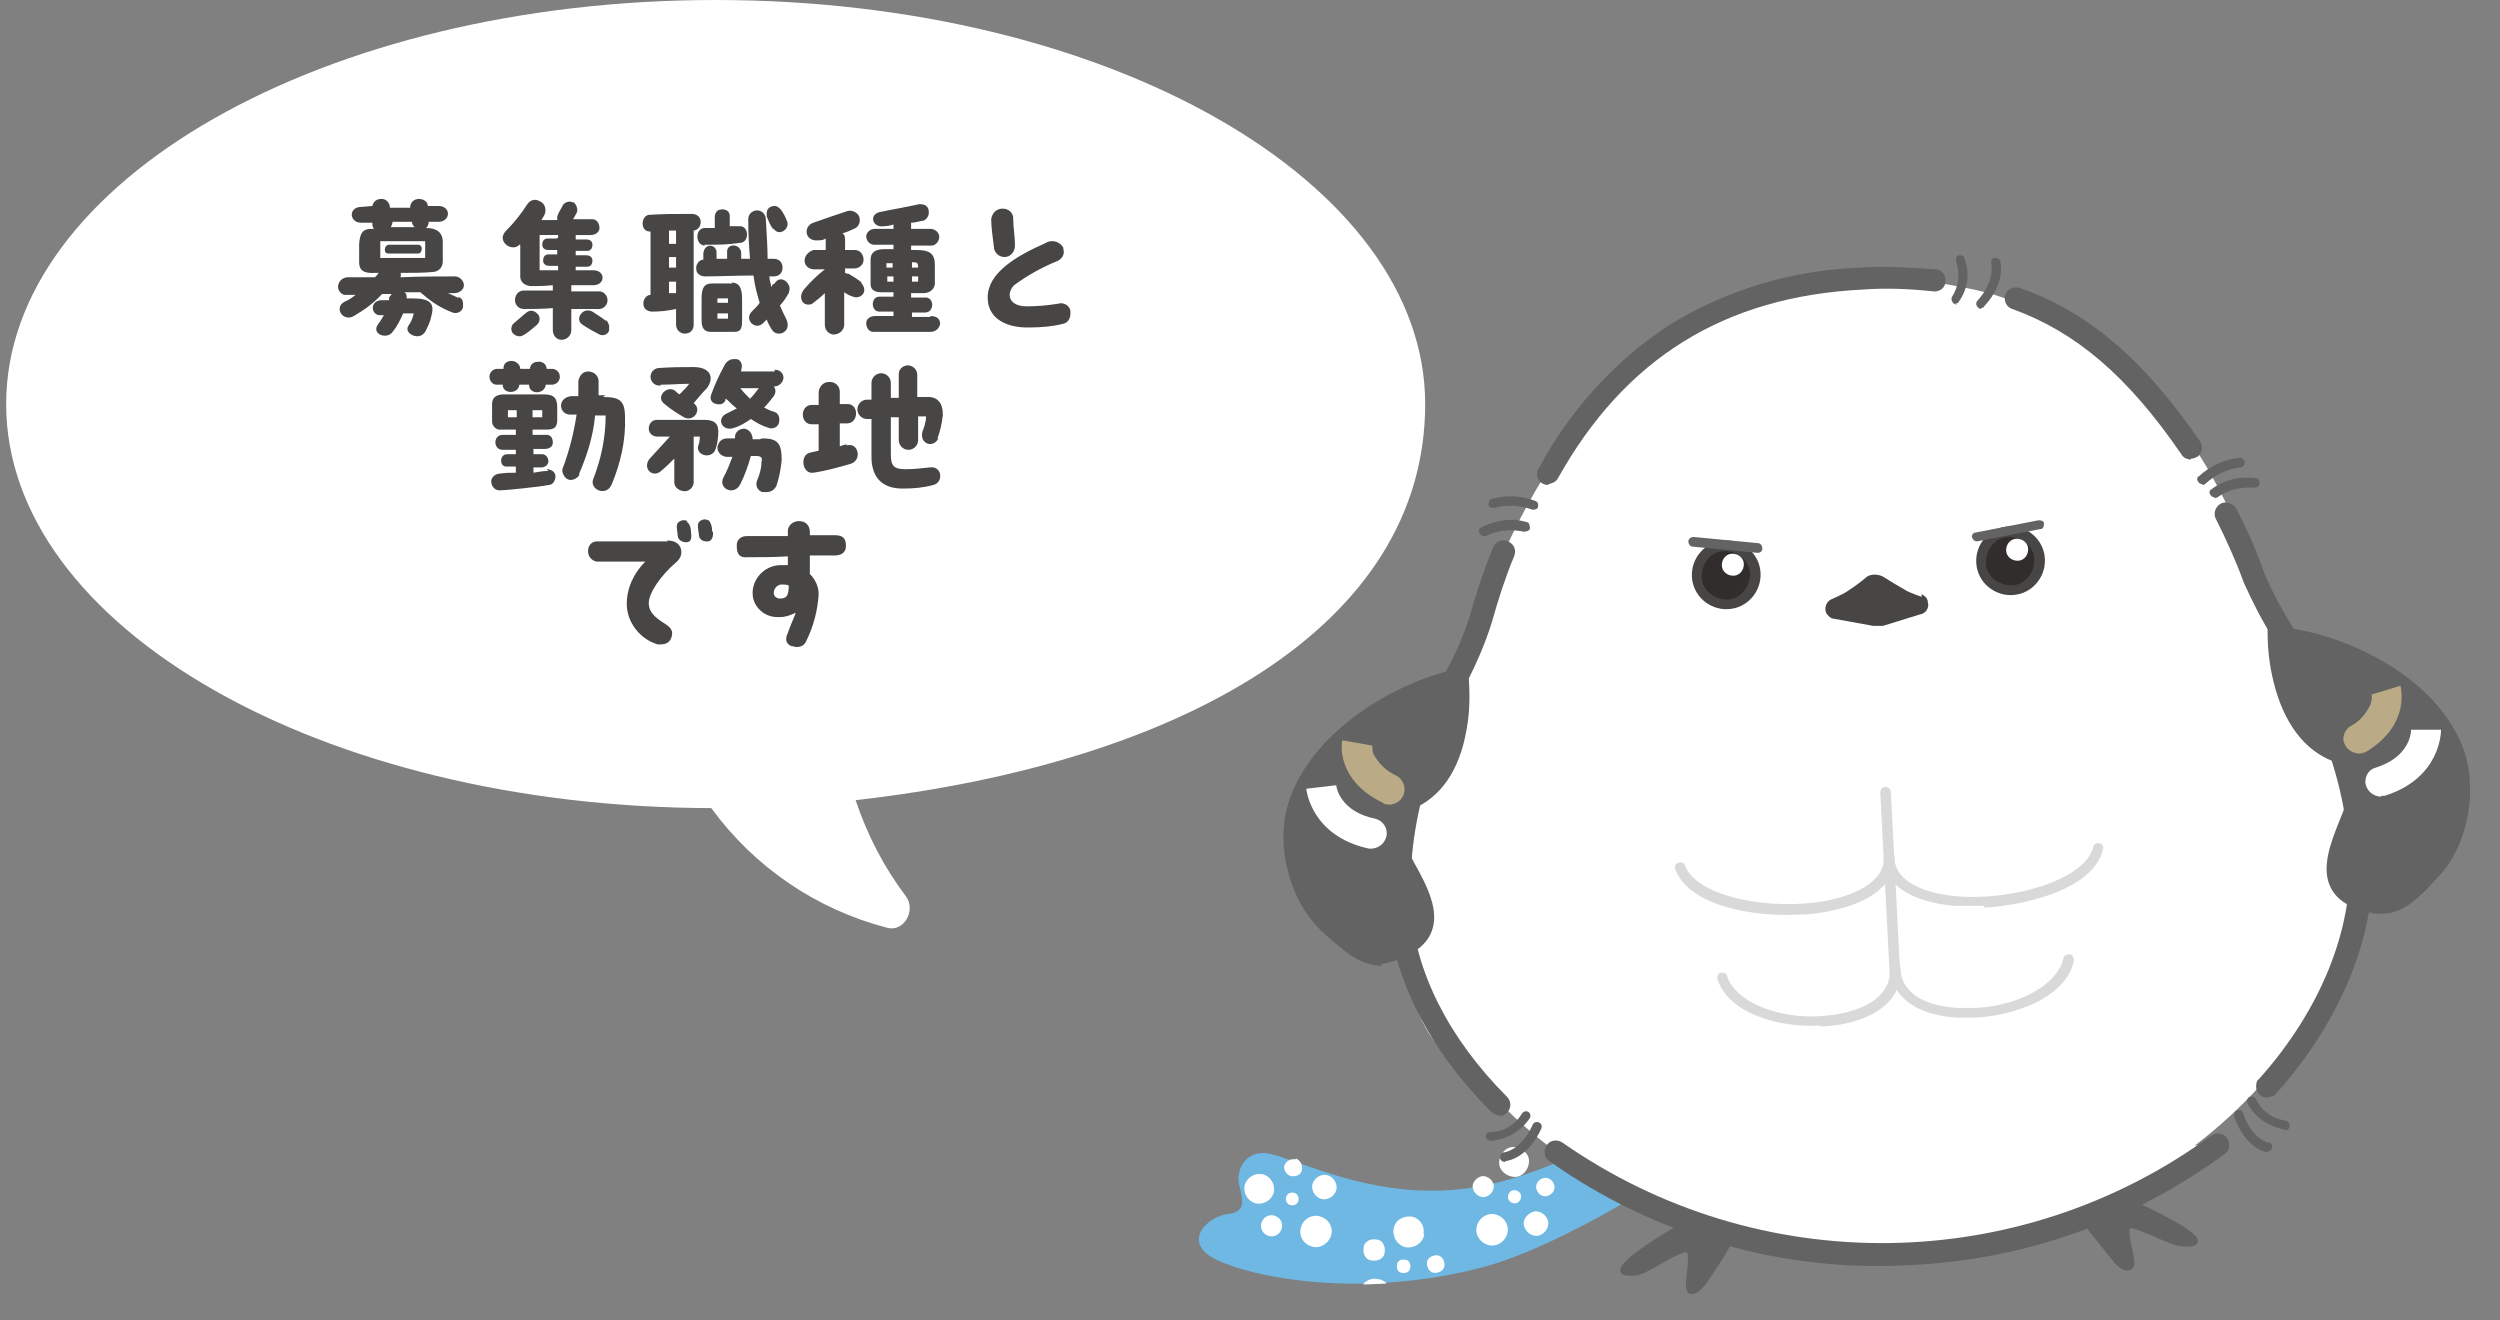 <?xml version="1.0" encoding="UTF-8"?>
<svg id="_レイヤー_1" data-name="レイヤー_1" xmlns="http://www.w3.org/2000/svg" width="284" height="150" xmlns:xlink="http://www.w3.org/1999/xlink" version="1.1" viewBox="0 0 284 150">
  <rect x="0" y="0" width="284" height="150" fill="#808080" stroke="none"/>
  <!-- Generator: Adobe Illustrator 29.0.1, SVG Export Plug-In . SVG Version: 2.1.0 Build 192)  -->
  <defs>
    <style>
      .st0 {
        fill: none;
      }

      .st1 {
        fill: #bbaa86;
      }

      .st2 {
        fill: #302d2c;
      }

      .st3 {
        fill: #dad9d9;
      }

      .st4 {
        fill: #636363;
      }

      .st5 {
        clip-path: url(#clippath-1);
      }

      .st6 {
        clip-path: url(#clippath-2);
      }

      .st7 {
        fill: #fff;
      }

      .st8 {
        fill: #6eb8e3;
      }

      .st9 {
        fill: #474645;
      }

      .st10 {
        clip-path: url(#clippath);
      }
    </style>
    <clipPath id="clippath">
      <rect class="st0" x="133.4" y="29.8" width="147" height="116.4" transform="translate(-4.3 10.9) rotate(-3)"/>
    </clipPath>
    <clipPath id="clippath-1">
      <path class="st0" d="M164.6,135.3c-9.2.6-16.6-3.2-20.2-4.1-2.9-.7-4.1,1.9-3.6,3.6.3,1.4.9,3-1.3,3.2-2.4.3-5.6,3.4-.9,5.4,5.9,2.5,18.2,3.9,30.4.5,8.8-2.5,22.7-11.2,22.5-12.3l-7.8-3.1s-9.1,6.1-19,6.7h0Z"/>
    </clipPath>
    <clipPath id="clippath-2">
      <rect class="st0" x="133.4" y="29.8" width="147" height="116.4" transform="translate(-4.3 10.9) rotate(-3)"/>
    </clipPath>
  </defs>
  <g id="_グループ_13183" data-name="グループ_13183">
    <g id="_グループ_13180" data-name="グループ_13180">
      <path id="_パス_16166" data-name="パス_16166" class="st7" d="M.7,45.9C.7,20.6,36.8,0,81.3,0s80.6,20.6,80.6,45.9-27.8,40.8-64.7,45c1.3,3.9,3.2,7.6,5.7,10.9,1.2,1.6-.2,4.1-2.1,3.6-8.1-2.1-15.1-6.9-20-13.6C36.5,91.7.7,71.2.7,45.9"/>
      <path id="_パス_16190" data-name="パス_16190" class="st9" d="M52.2,33.9c-.4-.2-.9-.4-1.3-.6.2,0,.4,0,.7,0,.6,0,1.1-.4,1.1-.9,0,0,0,0,0,0,0-.5-.5-1-1-1,0,0,0,0,0,0-1.9,0-4,0-6.2.1,0-.2.1-.3,0-.5,1.3,0,2.7,0,3.6-.1.7,0,1.2-.5,1.2-1.2,0,0,0,0,0,0,0-.9,0-1.6,0-2.2,0-1.1-.7-1.6-1.9-1.6.2-.2.3-.4.3-.7.6,0,1,0,1.1,0,1.4,0,1.5-1.8,0-1.8-.4,0-.8,0-1.2,0,0-.5-.5-.8-1-.8-.5,0-.9.3-1,.8,0,0,0,.1,0,.2h-2.3c0-.5-.4-1-.9-1,0,0,0,0-.1,0-.5,0-.9.3-1,.8,0,0,0,0,0,0h0c0,0-1.2.1-1.2.1-1.6,0-1.4,1.8-.1,1.8.1,0,.6,0,1.3,0h0c0,.3,0,.5.2.7h-.3c-1.1,0-1.3.6-1.4,1.7,0,.6,0,1.2,0,2.1,0,.9.5,1.3,1.9,1.2,0,0,.2,0,.3,0-.1.2-.2.3-.4.5h-3.1c-.6,0-1.1.5-1.1,1.1,0,0,0,0,0,0,0,.5.5,1,1,.9,0,0,0,0,.1,0,.3,0,.6,0,.9,0-.4.3-.8.6-1.3.8-1.2.7-.1,2.3,1.1,1.6,1.2-.7,2.3-1.5,3.2-2.5.4,0,.7,0,1.1,0-.1.1-.2.3-.3.4,0,.1,0,.2,0,.3-.2,0-.5,0-.8,0-1.5,0-1.3,1.9,0,1.7h.2c-.2.4-.4.7-.7,1.1-.7,1.1,1.1,1.7,1.7.8.5-.6.9-1.4,1.2-2.1.3,0,.7,0,1.2,0-.1.5-.3,1-.6,1.4-.4.6.3,1.2,1,1.2.4,0,.7-.2.9-.5.3-.6.6-1.2.7-1.8.4-1.4-.1-2-2.1-2h-.7c0-.3,0-.6-.3-.7.6,0,1.2,0,1.9,0,0,0,.1.2.2.2,1,.9,2.1,1.6,3.4,2.1.5.2,1.1-.1,1.2-.6,0-.1,0-.2,0-.4,0-.4-.2-.7-.6-.8ZM44.6,25.2h2.2c0,.2.1.4.3.6-.8,0-1.7,0-2.7,0,.1-.2.2-.4.2-.7ZM43.1,27.4h5.2c0,0,0,1.9,0,1.9h-5.1c0,.1,0-1.9,0-1.9ZM47.5,27.8c-.9,0-2.7,0-3.3,0-.6,0-.7,1.1,0,1,.7,0,2.6,0,3.3,0,.5,0,.6-1,0-1ZM67.8,35.1c.6.1,1.1-.3,1.2-.8.1-.6-.3-1.1-.8-1.2,0,0-.1,0-.2,0-.9,0-2,0-3.1,0v-.7c.9,0,1.8,0,2.5,0,1.4,0,1.4-1.7,0-1.7h-2c0,0,0-.4,0-.4h1.3c.4,0,.6-.3.6-.7s-.3-.6-.7-.6c-.3,0-.7,0-1.2,0v-.5h1.3c.4,0,.6-.3.6-.7s-.3-.6-.7-.6c-.3,0-.7,0-1.2,0,0-.2,0-.3,0-.5h1.7c.5,0,1-.3,1-.8,0-.5-.3-1-.8-1-.1,0-.2,0-.3,0h-1.9c0,0,.4-.7.4-.7.2-.4,0-.9-.3-1.2-.2,0-.3-.1-.5-.1-.3,0-.7.2-.8.5-.2.4-.5.8-.6,1.2,0,.1,0,.3,0,.4-.6,0-1.3,0-1.8,0,.1-.2.2-.3.3-.5.3-.5.2-1.3-.4-1.6-.2-.1-.4-.2-.6-.2-.4,0-.7.2-.9.5-.7,1.1-1.5,2.1-2.4,3-.2.2-.4.5-.4.8,0,.6.6,1.1,1.2,1.1.3,0,.5-.1.7-.3h.1c0,1.2,0,2.3,0,3.6,0,.4.2.7.5.9.2.1.5.2.7.2.7,0,1.5,0,2.5-.1v.6c-1.2,0-2.4,0-3.3,0-.6,0-1,.5-1,1.1,0,.5.4,1,1,1,1,0,2.1,0,3.3-.1,0,1,0,2,0,2.5,0,.6.4,1.1,1,1.1,0,0,0,0,0,0,.6,0,1.1-.5,1.1-1.1,0,0,0,0,0,0,0-.5,0-1.4,0-2.4h3ZM63.2,27.1c-.4,0-.8,0-1,0-.4,0-.6.3-.6.7,0,.4.3.6.7.6.1,0,.5,0,1,0v.5c-.4,0-.8,0-1,0-.4,0-.6.3-.6.7,0,.4.3.6.7.6.1,0,.5,0,1,0v.5c-.7,0-1.5,0-2.1,0,0-1.4,0-2.6,0-4h2.1s0,.2,0,.3ZM68.9,36.5c-.5-.4-1-.7-1.6-1.1-1.1-.6-2.1.9-1.1,1.5.6.4,1.3.8,1.9,1.1.4.2,1,0,1.1-.5,0-.1,0-.2,0-.4,0-.3-.2-.6-.4-.8ZM59.8,35.5c-.5.4-.9.8-1.4,1.2-.4.3-.4.9-.1,1.2.3.3.8.4,1.1.2.6-.3,1.1-.8,1.6-1.2.4-.4.4-1,0-1.3-.4-.4-.9-.4-1.3,0h0ZM87.9,26c.6.9,1.9,0,1.5-.9-.2-.5-.4-.9-.7-1.3-.2-.2-.4-.4-.7-.4-.5,0-.9.3-.9.8,0,.1,0,.2,0,.4.2.5.4,1,.7,1.4h0ZM80,27.8c1.7,0,2.6,0,4-.2,1.2,0,1.1-2,0-1.9-.4,0-.7,0-1.1,0,0-.4,0-.8,0-1.2,0-.5-.5-.8-1-.7-.4,0-.7.4-.7.8,0,.4,0,.8,0,1.3h-1.2c-1.1.1-1,2,.1,2ZM87.8,32.3l-.2.3c0-.4-.2-.7-.2-1.2h.5c.6,0,1-.4,1-1s-.4-1-1-1h0c-.2,0-.4,0-.7,0,0-1.2-.1-2.7-.2-4.5,0-.5-.4-1-1-1-.5,0-1,.4-1,1,0,0,0,0,0,0,0,1.8.1,3.2.2,4.5-.3,0-.7,0-1,0,0-.2,0-.5,0-.7-.1-1-1.5-1.1-1.6-.2,0,.2,0,.6,0,.9-.4,0-.8,0-1.2,0,0-.3,0-.6,0-.8-.1-.9-1.4-1-1.5.2,0,.2,0,.5,0,.7-.5,0-.9.6-.8,1.1,0,.5.5.8,1,.8,1.4,0,3.6-.1,5.5-.1.1,1,.4,2.1.7,3.1-.2.3-.5.6-.9,1-.9.9.4,2.2,1.3,1.3l.4-.4c.1.3.3.7.5,1,.2.4.5.6.9.6.7,0,1.3-.7.8-1.7-.3-.6-.5-1-.7-1.5.4-.4.7-.9,1-1.4,0-.1.1-.3.1-.5,0-.8-1.1-1.6-1.7-.6ZM78.7,26.2c.5,0,.9-.4.9-1,0-.5-.4-.9-1-.9h0c-1.9,0-3.2,0-4.8.1-.5,0-.8.5-.8,1,0,.5.3.9.8.9,0,0,0,0,.1,0h0c0,2.6,0,5.4,0,7.2h0c0,0,0,0,0,0-.5,0-.9.6-.8,1.1,0,.5.5.8,1,.8.9,0,1.8-.1,2.7-.3v1.8c0,.5.4,1,1,1s1-.4,1-1c0-2.4,0-8.1,0-10.8ZM76.8,27.7h-.8v-1.3c0,0,0-.1,0-.2.3,0,.6,0,.8,0v1.5ZM76.8,30.4h-.8v-1.2h.8v1.2ZM76,33.4c0-.4,0-.9,0-1.4h.8v1.3c-.3,0-.6,0-.8,0ZM83.2,32.2c-.4,0-1.6,0-2.3,0-.9,0-1.2.5-1.2,1.7s0,1.5,0,2.5c0,1.1.5,1.3,1.1,1.3s1.9,0,2.6,0c.6,0,.9-.2.9-1.2,0-1.1,0-1.4,0-2.5s-.2-1.9-1.2-1.9ZM82.7,33.8v.6h-1.2s0-.5,0-.5h1.2ZM81.5,36.2v-.6c.3,0,.7,0,1.2,0v.6h-1.2ZM105.7,36c-.7,0-1.4,0-2.1,0v-.5c.4,0,.9,0,1.5,0,.5,0,.8-.4.8-.9,0-.4-.3-.8-.7-.8-.6,0-1.2,0-1.7,0,0-.2,0-.3,0-.5h1.4c.7,0,1.2-.4,1.3-1,0-.8,0-1.5,0-2.2,0-1.3-.6-1.7-2.1-1.7s-.4,0-.6,0v-.5h2.3c.5,0,.9-.5.9-1,0-.5-.5-.9-1-.9,0,0,0,0,0,0-.7,0-1.4,0-2.2,0v-.3c0-.2,0-.3,0-.4.4,0,.7-.1,1.2-.2.5,0,.9-.6.8-1.1,0-.5-.4-.8-.9-.8,0,0-.2,0-.2,0-1.8.4-2.6.5-4.5.9-1.2.3-.8,1.8.5,1.6.4,0,.8-.1,1.1-.2v.5c-.7,0-1.4,0-2.1,0-.5,0-.9.3-1,.8,0,.5.3.9.8,1,0,0,.1,0,.2,0,.7,0,1.4,0,2.1,0v.5c-.4,0-.7,0-1,0-1.1,0-1.6.4-1.6,1.2,0,.9,0,1.9,0,2.8,0,.7.6.9,1.2.9s.9,0,1.4,0v.5c-.5,0-1.1,0-1.6,0-1,0-1,1.7,0,1.7h1.6c0,0,0,.5,0,.5-.7,0-1.4,0-2.1,0-.5,0-1,.3-1,.8,0,.5.3,1,.8,1,0,0,0,0,.1,0h0c2.5,0,4.1,0,6.4,0,.6,0,1-.4,1.1-.9,0,0,0,0,0,0,0-.5-.3-.9-1.1-.9ZM97.9,32.1c-.5-.4-1-.7-1.5-1-.1,0-.2,0-.4-.1v-.5c.3,0,.6,0,1,0,.6,0,1.1-.4,1.1-1,0-.6-.4-1.1-1-1.1,0,0,0,0,0,0-.4,0-.8,0-1.1,0v-1.1c0-.3,0-.6-.3-.8.4-.1.9-.3,1.3-.5.6-.2.8-.9.6-1.4s-.9-.8-1.4-.6c-1.2.4-2.1.7-3.8,1.3-1.2.4-1,2.2.6,2,.2,0,.5,0,.8-.2,0,0,0,0,0,.1,0,.4,0,.8,0,1.2h-1.4c-.6.2-1,.7-1,1.2,0,.6.5,1,1.1,1,0,0,0,0,.1,0,.4,0,.8,0,1.1,0h0c-.9.7-1.6,1.4-2.3,2.2-.2.2-.4.6-.4.9,0,.5.3.9.8.9.2,0,.4,0,.6-.2.4-.3.9-.7,1.3-1.1,0,1.2,0,2.4,0,3.6,0,.6.4,1,.9,1.1,0,0,0,0,.1,0,.6,0,1.1-.4,1.2-1,0,0,0,0,0,0,0-1.2,0-2.5,0-3.8.3.2.6.4,1,.5.4.2,1,0,1.2-.4.2-.4,0-.9-.3-1.2ZM103.8,29.8c.3,0,.5,0,.5.6,0,0-.1,0-.2,0-.1,0-.3,0-.5,0,0-.2,0-.4,0-.6h.3ZM101.4,29.9v.5c-.2,0-.3,0-.5,0,0,0-.1,0-.2,0,0-.2,0-.3,0-.5h.7ZM103.6,32v-.6h.5c0,0,.1,0,.2,0,0,.2,0,.4,0,.6h-.7ZM100.8,32v-.6c.1,0,.2,0,.3,0h.4v.6c-.2,0-.4,0-.7,0h0ZM112.9,28c0,.7.6,1.2,1.2,1.2.7,0,1.2-.6,1.2-1.3,0,0,0,0,0-.1,0-.9-.2-2-.2-3,0-.6-.5-1.1-1.2-1.1,0,0,0,0,0,0-.7,0-1.2.5-1.3,1.2,0,0,0,0,0,0,0,.9.2,2.3.3,3.1ZM116.3,37.2h.6c1.3,0,2.6-.1,3.8-.4.6-.1.9-.6.9-1.2,0-.1,0-.2,0-.3-.1-.6-.8-1-1.4-.8,0,0,0,0,0,0-1.2.2-2.4.3-3.6.3-1.3,0-1.9-.6-1.9-1.3,0-.4.2-.8.5-1.1,1.5-1.1,3.1-2,4.8-2.7.6-.2,1-.8.8-1.4,0-.1,0-.2-.1-.3-.4-.6-1.3-.8-1.9-.4-3.4,1.5-6.6,3.4-6.6,6.2,0,2.2,1.8,3.3,4.2,3.4ZM62.7,41.9h-.6c0-.5-.5-.9-1-.8-.5,0-.8.3-.9.7,0,0,0,0,0,.1h-1.1c0-.5-.5-.9-1-.9,0,0,0,0,0,0-.5,0-.9.3-.9.8,0,0,0,0,0,.1h-.7c-.5,0-.9.4-.9.9,0,0,0,0,0,0,0,.5.4.9.8.9,0,0,0,0,0,0h.7c0,1.1,1.8,1.1,1.9,0,.4,0,.7,0,1.1,0h0c0,1.2,1.8,1.1,1.9,0h.7c.5,0,.9-.4.9-.9s-.4-.9-.9-.9ZM68.8,44.9h-.8c0-.5,0-1,0-1.6,0-.6-.5-1.1-1.2-1.1-.6,0-1,.5-1.1,1.1,0,.6,0,1.1,0,1.7h-.8c-1.7.2-1.4,2.2,0,2.1.2,0,.4,0,.6,0-.3,2-.8,4-1.5,5.9-.3.5,0,1.1.4,1.4.5.3,1.1,0,1.4-.4,0,0,0-.2,0-.2.9-2.1,1.6-4.3,1.8-6.6.4,0,.8,0,1.2,0,0,2.5-.5,4.9-1.4,7.2-.5,1.2,1.5,2.1,2.1.6,1-2.4,1.6-5,1.5-7.6,0-1.9-.6-2.3-2.5-2.3ZM62.3,53.5c-.6,0-1.1.1-1.7.2v-.6h.9c.4,0,.8-.3.8-.7,0-.4-.3-.8-.7-.8,0,0,0,0,0,0-.4,0-.7,0-1,0v-.6c.6,0,1.1,0,1.3,0,.4,0,.9-.2.9-.7s-.2-.9-.7-.9c0,0,0,0-.1,0-.5,0-1,0-1.5,0v-.6h1.5c.8,0,1.2-.1,1.3-.9,0-.6,0-1.2,0-1.6,0-1-.3-1.5-1.5-1.5s-3.4,0-4.5,0c-1.1,0-1.4.5-1.4,1.1s0,1.4,0,2c0,.5.5,1,1,.9,0,0,0,0,0,0,.4,0,1,0,1.7,0,0,.2,0,.4,0,.6h-1.5c-1.1,0-1.1,1.7,0,1.7h1.5c0,0,0,.5,0,.5-.3,0-.6,0-1,0-.9,0-.9,1.5,0,1.4.4,0,.7,0,1,0v.7c-.6,0-1.2,0-1.8.1-.5,0-1,.4-1,.9s.4,1,.9,1c0,0,0,0,.1,0,.7,0,4.5-.4,5.5-.6.5,0,.8-.5.8-1s-.5-.8-1-.8ZM61.6,47.4h-1.1v-.8h1.1s0,.8,0,.8ZM57.7,47.4v-.8h1s0,.8,0,.8c-.4,0-.7,0-1,0ZM88,42.2c-1.1,0-2.5,0-3.8,0v-.2c.2-.5,0-1.1-.5-1.2-.1,0-.2,0-.4,0-.4,0-.8.3-1,.7-.6,1.1-1.1,2.2-1.5,3.3-.2.5,0,1,.6,1.1.4.1.8,0,1-.4v-.2c0,0,.2.1.2.1.3.3.7.7,1.1,1-.4.2-.8.4-1.2.6-1.2.6-.4,2.1.9,1.6.7-.2,1.3-.6,1.9-1,.6.4,1.3.8,2,1,.5.2,1.1-.1,1.2-.6.1-.5,0-1-.5-1.2-.4-.1-.8-.3-1.2-.5.4-.4.8-.9,1.1-1.3.2-.3.3-.7,0-1.1h.1c.5,0,1-.5,1-1,0-.4-.3-.9-1-.9ZM75.1,43.7c1.1,0,2.2-.1,3.2-.1-.3.4-.6.7-1.1,1.2-.2-.1-.3-.2-.5-.4-.9-.7-2.3.7-1.2,1.5.7.6,1.5,1.1,2.2,1.5,1.1.6,2.1-.9,1.1-1.6.5-.6,1-1.2,1.5-1.7.9-1.2.4-2.4-1.5-2.4-1.4,0-2.4,0-3.9.1-.5,0-1,.4-1,1,0,.5.4,1,1,1,0,0,0,0,.1,0ZM85.2,45.3c-.4-.4-.8-.8-1.1-1.2h2.1c-.3.4-.6.8-1,1.2ZM80,47.7c-1.5,0-3.6,0-5.4,0-.5,0-.9.4-.9,1,0,.5.4.9,1,.9.5,0,1,0,1.4,0l-2.2,2.4c-.3.3-.4.6-.4.9,0,.5.4.9.9.9.2,0,.5-.1.7-.3.6-.5,1.1-1,1.5-1.4,0,1,0,2.1,0,2.7,0,.6.6,1,1.2,1,.5,0,.9-.4,1-.9,0-1.4,0-4.1,0-5.1,0,0,0-.2,0-.2.2,0,.5,0,.7,0,0,.4-.1.9-.2,1.1-.2,1.1,1.6,1.5,2,.3.2-.6.3-1.3.3-2,0-.9-.5-1.3-1.5-1.3ZM86.3,49.9c-.3,0-.5,0-.8,0h0c0-.7-.5-1.2-1-1.2-.5,0-1,.4-1,.9,0,0,0,.2,0,.2-.4,0-.7,0-.9,0-.6,0-1,.4-1.1,1,0,.6.4,1,1,1.1,0,0,0,0,.1,0,.2,0,.4,0,.6,0-.3.8-.6,1.6-1,2.3-.7,1.3,1.2,2.2,1.9.8.5-1,.9-2.1,1.2-3.2.2,0,.4,0,.6,0,.7,0,.7.3.6.7,0,.7-.2,1.4-.5,2.1-.2.5,0,1.1.6,1.3.2,0,.3,0,.5,0,.5,0,.9-.3,1.1-.7.3-.9.5-1.9.6-2.9,0-1.9-.4-2.5-2.2-2.5ZM106.5,49.8c.3-.8.5-1.7.6-2.6v-.2c0-1.2-.6-2-1.9-1.9h-1c0,0,0-2.5,0-2.5,0-.6-.4-1-1-1.1,0,0,0,0,0,0-.6,0-1.1.4-1.1,1,0,0,0,0,0,0,0,.9,0,1.8,0,2.7h-.9c0-.5,0-1.1,0-1.7,0-.6-.5-1.1-1.1-1.1-.6,0-1.1.5-1.1,1.1,0,.4,0,1.1,0,1.9h-.5c-.6,0-1.1.5-1.1,1.1,0,.6.5,1.1,1.1,1.1,0,0,.2,0,.2,0h.3c0,1.7,0,3.5,0,4.3,0,2.3,1.2,3.6,3.5,3.6h.1c1.2,0,2.3-.1,3.4-.4.5-.1.9-.6.8-1.2s-.6-.9-1.2-.8c-.9.1-1.8.2-2.7.2-1.3,0-1.7-.3-1.7-1.7,0-.8,0-2,0-4.2h.9c0,.8,0,1.7,0,2.6,0,.6.5,1.1,1.1,1.1.6,0,1.1-.5,1.1-1.1v-2.7c.3,0,.6,0,.9,0,0,.6-.2,1.2-.4,1.7-.4,1.4,1.2,2,1.8.8ZM96.2,50.5c-.3,0-.5.1-.8.2,0-.5,0-1.5,0-2.6.3,0,.6,0,.8,0,1.4,0,1.4-2.3,0-2.2-.3,0-.6,0-.8,0,0-.6,0-1.1,0-1.4,0-.7-.6-1.2-1.3-1.1-.6,0-1.1.6-1.1,1.2v1.4c-.2,0-.5,0-.8,0-.6,0-1,.5-1,1.1,0,0,0,0,0,0,0,.6.4,1.1,1,1.1,0,0,0,0,.1,0,.2,0,.4,0,.7,0v2.8c0,0,0,.2,0,.2l-.9.2c-1.3.2-1,2.5.3,2.3,1.4-.2,2.8-.6,4.2-1,1.4-.4.9-2.5-.4-2.1h0ZM80.9,60.4c0-.7-.2-1.1-.4-1.3-.1,0-.3-.1-.4-.1-.3,0-.5.1-.7.3-.2.3-.1.7,0,1.5,0,.4.4.7.8.7,0,0,.1,0,.2,0,.4,0,.6-.4.6-.9v-.2ZM78.1,59.2c-.4-.2-.8-.1-1.1.2-.2.3-.1.7,0,1.5,0,.4.5.7.9.7,0,0,0,0,.1,0,.5,0,.6-.5.5-1.1,0-.6-.2-1.1-.5-1.2h0ZM75.8,61.5c-2.7,0-4.9,0-8,0-.6,0-1,.5-1,1.1,0,0,0,0,0,0,0,.6.4,1.1,1,1.2,0,0,0,0,.1,0,1.8,0,3.6,0,5.4,0-1.3,1.3-2.1,3-2.1,4.8,0,2.1,1.5,4,3.5,4.6.1,0,.2,0,.4,0,.5,0,.9-.2,1.1-.6.4-.9,0-1.3-.6-1.7-1.1-.7-1.9-1.3-1.9-2.4s1.3-3.1,3.2-4.7c.3-.3.5-.6.5-1.1,0-.7-.5-1.3-1.6-1.3ZM96.1,62c0-.9-.4-1.2-1.3-1.2-1,0-1.9,0-2.8,0v-.4c0-.7-.5-1.2-1.2-1.2,0,0,0,0-.1,0-.6,0-1.2.5-1.2,1.1,0,.2,0,.4,0,.6-1.5,0-3,0-4.7,0-.6,0-1.1.4-1.1,1,0,0,0,.1,0,.2,0,.8.3,1.3,1.2,1.2,1.6,0,3.1,0,4.6-.1,0,.3,0,.7,0,1-.2,0-.4,0-.6,0-1.8-.1-3.3,1.3-3.4,3,0,0,0,.1,0,.2,0,1.5,1.3,2.7,2.8,2.7,0,0,.2,0,.3,0,.6,0,1.2-.2,1.8-.5-.2.6-.6,1.4-.9,2.3-.3.6-.3,1.2.4,1.5.2,0,.4.1.6.1.5,0,.9-.2,1.1-.7.8-1.6,1.3-3.5,1.4-5.3,0-.9-.4-1.7-1-2.3v-2.1c.9,0,1.8,0,2.8,0,.6,0,1.3-.2,1.3-1.1ZM88.6,68c-.4,0-.7-.3-.7-.6,0,0,0,0,0,0,0-.5.3-.9.8-1,0,0,0,0,.1,0,.3,0,.5,0,.8.1,0,1.1-.2,1.5-1,1.5Z"/>
    </g>
    <g id="_グループ_13162" data-name="グループ_13162">
      <g id="_グループ_13163" data-name="グループ_13163">
        <g class="st10">
          <g id="_グループ_13162-2" data-name="グループ_13162-2">
            <path id="_パス_16022" data-name="パス_16022" class="st8" d="M183.6,128.5s-9.1,6.1-19,6.7c-9.2.6-16.6-3.2-20.2-4.1-2.9-.7-4.1,1.9-3.6,3.6.3,1.4.9,3-1.3,3.2-2.4.3-5.6,3.4-.9,5.4,5.9,2.5,18.2,3.9,30.4.5,8.8-2.5,22.7-11.2,22.5-12.3l-7.8-3.1Z"/>
            <path id="_パス_16023" data-name="パス_16023" class="st7" d="M147,135.5c.4.1.6.5.5.9-.1.4-.5.6-.9.5-.4-.1-.6-.5-.5-.9,0,0,0,0,0,0,.1-.4.5-.6.9-.5"/>
            <path id="_パス_16024" data-name="パス_16024" class="st7" d="M143.5,133.4c.9.3,1.4,1.2,1.2,2.1-.3.9-1.2,1.4-2.1,1.2-.9-.3-1.4-1.2-1.2-2.1,0,0,0,0,0,0,.3-.9,1.2-1.4,2.1-1.2,0,0,0,0,0,0"/>
            <path id="_パス_16025" data-name="パス_16025" class="st7" d="M144.8,138.1c.6.2,1,.8.8,1.5-.2.6-.8,1-1.5.8-.6-.2-1-.8-.8-1.5h0c.2-.6.8-1,1.5-.8"/>
            <path id="_パス_16026" data-name="パス_16026" class="st7" d="M147.2,131.6c.5.2.8.7.7,1.3s-.7.8-1.3.7c-.5-.2-.8-.7-.7-1.2.2-.5.7-.8,1.3-.7,0,0,0,0,0,0"/>
            <path id="_パス_16027" data-name="パス_16027" class="st7" d="M150,138.2c1,.3,1.5,1.3,1.2,2.2s-1.3,1.5-2.2,1.2c-1-.3-1.5-1.3-1.2-2.2,0,0,0,0,0,0,.3-1,1.3-1.5,2.2-1.2"/>
            <path id="_パス_16028" data-name="パス_16028" class="st7" d="M150.8,133.5c.7.2,1.2,1,1,1.7-.2.7-1,1.2-1.7,1-.7-.2-1.2-1-1-1.7,0,0,0,0,0,0,.2-.7,1-1.2,1.7-1,0,0,0,0,0,0"/>
          </g>
        </g>
      </g>
      <g id="_グループ_13165" data-name="グループ_13165">
        <g class="st5">
          <g id="_グループ_13164" data-name="グループ_13164">
            <path id="_パス_16029" data-name="パス_16029" class="st7" d="M160.2,144c0,.4-.4.7-.9.6-.4,0-.7-.4-.6-.9,0-.4.4-.7.9-.6,0,0,0,0,0,0,.4,0,.7.4.6.9"/>
            <path id="_パス_16030" data-name="パス_16030" class="st7" d="M161.8,140.2c-.1.9-1,1.6-2,1.5-.9-.1-1.6-1-1.5-2s1-1.6,2-1.5c0,0,0,0,0,0,.9.1,1.6,1,1.4,2"/>
            <path id="_パス_16031" data-name="パス_16031" class="st7" d="M157.3,142.2c0,.7-.7,1.1-1.4,1-.7,0-1.1-.7-1-1.4,0-.7.7-1.1,1.4-1h0c.7,0,1.1.7,1,1.4"/>
            <path id="_パス_16032" data-name="パス_16032" class="st7" d="M164.1,143.7c0,.6-.6.9-1.1.9-.6,0-.9-.6-.9-1.1,0-.6.6-.9,1.1-.9,0,0,0,0,0,0,.6,0,.9.6.9,1.1"/>
            <path id="_パス_16033" data-name="パス_16033" class="st7" d="M158,147.4c-.1,1-1.1,1.7-2.1,1.5-1-.1-1.7-1.1-1.5-2.1s1.1-1.7,2.1-1.5c1,.1,1.7,1.1,1.5,2.1h0"/>
            <path id="_パス_16034" data-name="パス_16034" class="st7" d="M162.6,147.5c-.1.8-.8,1.3-1.6,1.2-.8-.1-1.3-.8-1.2-1.6.1-.8.8-1.3,1.6-1.2,0,0,0,0,0,0,.8.1,1.3.8,1.2,1.6h0"/>
          </g>
        </g>
      </g>
      <g id="_グループ_13167" data-name="グループ_13167">
        <g class="st6">
          <g id="_グループ_13166" data-name="グループ_13166">
            <path id="_パス_16036" data-name="パス_16036" class="st7" d="M172.8,135.9c0,.4-.3.8-.7.8-.4,0-.8-.3-.8-.7,0-.4.3-.8.7-.8h0c.4,0,.8.3.8.7"/>
            <path id="_パス_16037" data-name="パス_16037" class="st7" d="M173.7,131.9c0,.9-.7,1.8-1.6,1.8-.9,0-1.8-.7-1.8-1.6,0-.9.7-1.8,1.6-1.8h0c.9,0,1.8.7,1.8,1.6,0,0,0,0,0,0"/>
            <path id="_パス_16038" data-name="パス_16038" class="st7" d="M169.7,134.7c0,.7-.5,1.2-1.1,1.3-.7,0-1.2-.5-1.3-1.1s.5-1.2,1.1-1.3c.7,0,1.2.5,1.3,1.1h0"/>
            <path id="_パス_16039" data-name="パス_16039" class="st7" d="M176.6,134.8c0,.6-.4,1-1,1.1-.6,0-1-.4-1.1-1,0-.6.4-1,1-1.1h0c.6,0,1,.4,1.1,1"/>
            <path id="_パス_16040" data-name="パス_16040" class="st7" d="M171.3,139.6c0,1-.7,1.8-1.7,1.9-1,0-1.8-.7-1.9-1.7,0-1,.7-1.8,1.7-1.9h0c1,0,1.8.7,1.9,1.7"/>
            <path id="_パス_16041" data-name="パス_16041" class="st7" d="M175.9,138.9c0,.8-.6,1.4-1.3,1.5-.8,0-1.4-.6-1.5-1.3s.6-1.4,1.3-1.5h0c.8,0,1.4.6,1.5,1.3,0,0,0,0,0,0"/>
            <path id="_パス_16042" data-name="パス_16042" class="st7" d="M218.1,32c-2.7-.2-5.4-.3-8.1-.1-22.5,2-34.8,18.1-41.8,37.4-.8,2.3-1.5,4.5-3.1,7.9-2.8,6.2-6.8,14.1-6.2,24.6,1.1,20.2,25.7,42.3,56.8,40.6,31.1-1.6,53.4-26.1,52.3-46.3-.9-16.4-10.1-26.1-12.4-32.5-5.6-15.3-15-25.7-28.4-29.9-1.4-.5-2.9-.8-4.4-1.1-1.6-.3-3.1-.6-4.7-.7"/>
            <path id="_パス_16043" data-name="パス_16043" class="st7" d="M229,34c8.4,2.9,14.5,9.1,19.9,17"/>
            <path id="_パス_16044" data-name="パス_16044" class="st4" d="M248.9,52.2c-.4,0-.9-.2-1.1-.6-6.1-8.9-12-13.9-19.2-16.5-.7-.2-1-1-.8-1.6.2-.7,1-1,1.6-.8h0c7.8,2.7,14.1,8.1,20.5,17.4.4.6.3,1.4-.3,1.8-.2.1-.4.2-.7.2"/>
            <path id="_パス_16045" data-name="パス_16045" class="st7" d="M257.5,123.4c7.1-8,11-17.5,10.6-26.1-.8-16-9.8-25.4-12.1-31.6-.9-2.5-2-5-3.2-7.4"/>
            <path id="_パス_16046" data-name="パス_16046" class="st4" d="M257.6,124.7c-.7,0-1.3-.5-1.3-1.2,0-.3,0-.7.3-.9,7-7.8,10.7-17,10.3-25.2-.6-11.1-5.2-19-8.6-24.8-1.3-2-2.4-4.2-3.4-6.4-.9-2.5-2-4.9-3.2-7.3-.3-.6,0-1.4.6-1.7.6-.3,1.3,0,1.7.5,1.3,2.5,2.4,5,3.3,7.6.9,2.1,2,4.1,3.2,6,3.5,6,8.4,14.2,9,25.9.5,8.8-3.5,18.7-10.9,27-.2.3-.5.4-.9.4"/>
            <path id="_パス_16047" data-name="パス_16047" class="st4" d="M196.7,138.7c-.4-.1-.8-.2-1.3-.3-.4-.1-.8-.2-1.3-.2-.7-.4-2.1.3-3,.7,0,0-6.6,3.7-7,5.2-.2.8.6.9,1.8.8.9-.1,3.5-1.8,4.4-2.2.5-.2,1.3-.7,1.4-.3.3,1.6-.8,4.5.4,4.6,1.1.1,2-1.6,3.2-3.4,2-3,2.1-4,1.4-4.8"/>
            <path id="_パス_16048" data-name="パス_16048" class="st4" d="M236.6,136.6c.4-.2.8-.3,1.2-.4.4-.2.8-.3,1.2-.3.7-.5,2.2.1,3.1.4,0,0,6.9,3,7.5,4.4.3.8-.5,1-1.7.9-.9,0-3.7-1.4-4.6-1.7-.5-.2-1.4-.6-1.4-.2-.1,1.6,1.3,4.4,0,4.6-1.1.3-2.1-1.4-3.5-3.1-2.3-2.7-2.5-3.8-1.9-4.7"/>
            <path id="_パス_16049" data-name="パス_16049" class="st7" d="M176.7,130.9c22.7,15.8,52.9,15.5,75.2-.8"/>
            <path id="_パス_16050" data-name="パス_16050" class="st4" d="M217.2,143.7c-14.7.9-29.2-3.3-41.2-11.8-.6-.4-.7-1.2-.3-1.8.4-.6,1.2-.7,1.8-.3,22.2,15.5,51.8,15.2,73.7-.8.6-.4,1.4-.3,1.8.3s.3,1.4-.3,1.8h0c-10.3,7.6-22.7,12-35.5,12.6"/>
            <path id="_パス_16051" data-name="パス_16051" class="st7" d="M170.8,62.7c-1,2.5-1.8,5-2.5,7.6-1.7,6.5-10.1,16.7-9.2,32.7s4.5,15.7,11.3,22.5"/>
            <path id="_パス_16052" data-name="パス_16052" class="st4" d="M170.4,126.7c-.4,0-.7-.1-1-.4-7.1-7.1-11.3-15.4-11.7-23.3-.6-11.7,3.6-20.4,6.6-26.8,1.1-2,2-4.1,2.7-6.3.7-2.6,1.6-5.2,2.6-7.7.3-.7,1-1,1.7-.7.7.3,1,1,.7,1.7-1,2.4-1.8,4.9-2.5,7.4-.7,2.3-1.7,4.6-2.8,6.8-2.9,6.1-7,14.5-6.4,25.6.4,7.3,4.3,15,10.9,21.6.5.5.5,1.3,0,1.8-.2.2-.5.4-.8.4"/>
            <path id="_パス_16053" data-name="パス_16053" class="st7" d="M219.7,31.9c-2.8-.3-5.6-.4-8.3-.2-16.7.9-28.1,8.7-35.5,22.1"/>
            <path id="_パス_16054" data-name="パス_16054" class="st4" d="M175.9,55.1c-.7,0-1.3-.5-1.3-1.2,0-.2,0-.5.2-.7,3.5-6.5,8.5-12.1,14.7-16.2,6.6-4.1,14.1-6.3,21.8-6.6,2.9-.2,5.7,0,8.6.2.7,0,1.2.7,1.1,1.4,0,.7-.7,1.2-1.4,1.1-2.7-.3-5.4-.4-8.1-.2-15.6.8-26.9,7.8-34.5,21.4-.2.4-.6.6-1.1.7"/>
            <path id="_パス_16055" data-name="パス_16055" class="st4" d="M222.3,34.6c-.3,0-.5-.2-.6-.5,0-.1,0-.2,0-.3.8-1.2,1-2.7.5-4.1,0-.3,0-.6.3-.7.2,0,.5,0,.6.2.7,1.7.5,3.6-.6,5.1,0,.1-.2.2-.4.2"/>
            <path id="_パス_16056" data-name="パス_16056" class="st4" d="M225.1,35.1c-.3,0-.5-.2-.6-.5,0-.1,0-.3.1-.4,2.1-2.3,1.6-4.1,1.6-4.2,0-.3,0-.6.3-.7.3,0,.6,0,.7.3,0,0,.8,2.4-1.8,5.2,0,.1-.2.2-.4.2"/>
            <path id="_パス_16057" data-name="パス_16057" class="st4" d="M174.3,57.9c0,0-.2,0-.2,0-1.4-.5-2.9-.6-4.3-.2-.3,0-.6,0-.7-.3,0-.3,0-.6.3-.7,0,0,0,0,0,0,1.7-.5,3.4-.4,5,.2.3.1.4.4.3.7,0,.2-.3.3-.5.3"/>
            <path id="_パス_16058" data-name="パス_16058" class="st4" d="M168.6,60.9c-.3,0-.5-.2-.6-.5,0-.2,0-.4.3-.5,1.6-.8,3.4-1.1,5.1-.6.3,0,.4.4.4.7s-.4.4-.7.4h0c-1.4-.3-3-.2-4.3.5,0,0-.2,0-.2,0"/>
            <path id="_パス_16059" data-name="パス_16059" class="st4" d="M250.2,55c-.3,0-.5-.2-.6-.5,0-.2,0-.3.2-.4,1.3-1.2,2.9-1.9,4.6-2.1.3,0,.6.2.6.5,0,.3-.2.6-.5.6-1.5.2-2.8.8-3.9,1.8,0,0-.2.2-.4.2"/>
            <path id="_パス_16060" data-name="パス_16060" class="st4" d="M251.6,56.5c-.3,0-.5-.2-.6-.5,0-.2,0-.3.2-.4,1.4-1.1,3.2-1.5,5-1.3.3,0,.5.3.5.6,0,.3-.3.5-.6.5,0,0,0,0,0,0-1.5-.1-3,.2-4.2,1.1,0,0-.2.1-.3.1"/>
            <path id="_パス_16061" data-name="パス_16061" class="st4" d="M259.5,128.3s0,0,0,0c-1.8-.3-3.4-1.4-4.2-3-.1-.3,0-.6.3-.7.3-.1.6,0,.7.3.6,1.3,1.9,2.2,3.3,2.4.3,0,.5.3.5.6,0,.3-.2.5-.5.5"/>
            <path id="_パス_16062" data-name="パス_16062" class="st4" d="M257.6,130.9s0,0-.1,0c-.1,0-2.5-.5-3.7-4.1,0-.3,0-.6.4-.7.3,0,.5,0,.6.3,1,3,2.8,3.4,2.9,3.4.3,0,.5.3.4.6,0,.2-.3.4-.5.4"/>
            <path id="_パス_16063" data-name="パス_16063" class="st4" d="M169.4,129.6h-.1c-.3,0-.5-.2-.5-.5,0-.3.2-.5.5-.5,1.5,0,2.8-.8,3.6-2.1.2-.3.5-.3.7-.2.3.2.3.5.2.7,0,0,0,0,0,0-1,1.5-2.6,2.4-4.3,2.6"/>
            <path id="_パス_16064" data-name="パス_16064" class="st4" d="M171,132c-.3,0-.6-.2-.6-.5,0-.3.2-.6.5-.6,0,0,1.9-.2,3.2-3.1.1-.3.4-.4.7-.3s.4.4.3.7c-1.6,3.5-4,3.7-4.1,3.7h0"/>
            <path id="_パス_16065" data-name="パス_16065" class="st2" d="M199.4,65.2c0,1.8-1.3,3.4-3.1,3.5s-3.4-1.3-3.5-3.1c0-1.8,1.3-3.4,3.1-3.5h0c1.8,0,3.4,1.3,3.5,3.1"/>
            <path id="_パス_16066" data-name="パス_16066" class="st9" d="M196.3,69.2c-2.1.1-4-1.5-4.1-3.7-.1-2.1,1.5-4,3.7-4.1,2.1-.1,4,1.5,4.1,3.7.1,2.1-1.5,4-3.7,4.1M195.9,62.6c-1.5,0-2.6,1.4-2.6,2.9s1.4,2.6,2.9,2.6c1.5,0,2.6-1.4,2.6-2.9,0-1.5-1.4-2.6-2.9-2.6"/>
            <path id="_パス_16067" data-name="パス_16067" class="st7" d="M198.1,64.1c0,.7-.5,1.3-1.2,1.3s-1.3-.5-1.3-1.2c0-.7.5-1.3,1.2-1.3h0c.7,0,1.3.5,1.3,1.2"/>
            <path id="_パス_16068" data-name="パス_16068" class="st2" d="M231.7,63.5c0,1.8-1.3,3.4-3.1,3.5s-3.4-1.3-3.5-3.1c0-1.8,1.3-3.4,3.1-3.5h0c1.8,0,3.4,1.3,3.5,3.1"/>
            <path id="_パス_16069" data-name="パス_16069" class="st9" d="M228.6,67.6c-2.1.1-4-1.5-4.1-3.7-.1-2.1,1.5-4,3.7-4.1,2.1-.1,4,1.5,4.1,3.7.1,2.1-1.5,4-3.7,4.1M228.2,61c-1.5,0-2.6,1.4-2.6,2.9s1.4,2.6,2.9,2.6c1.5,0,2.6-1.4,2.6-2.9,0-1.5-1.4-2.6-2.9-2.6"/>
            <path id="_パス_16070" data-name="パス_16070" class="st7" d="M230.4,62.4c0,.7-.5,1.3-1.2,1.3s-1.3-.5-1.3-1.2c0-.7.5-1.3,1.2-1.3h0c.7,0,1.3.5,1.3,1.2"/>
            <path id="_パス_16071" data-name="パス_16071" class="st9" d="M218.3,67.8s-1.5-.5-1.9-.8c-.9-.5-1.7-1-2.5-1.5h0c-.6-.3-1.3-.3-1.8,0h0c-.7.6-1.5,1.2-2.3,1.7-.4.3-1.8.9-1.8.9-.6.3-.8,1.1-.5,1.6.2.3.5.6.9.6l4.4.8c.4,0,.8,0,1.1,0l4.2-1.3c.7-.1,1.1-.8.9-1.4,0-.4-.3-.7-.7-.9"/>
            <path id="_パス_16072" data-name="パス_16072" class="st4" d="M147.1,91.1c-1.7,4.9.2,11.3,3.7,14.4,2.3,2,4.6,4.1,7,3.3,12.1-3.6-4.9-14.4,2.2-17.4,7.5-3.1,6-14.7,6-14.7-6.1.9-16.1,6.3-19,14.4"/>
            <path id="_パス_16073" data-name="パス_16073" class="st4" d="M157,109.7c-2.3.1-4.4-1.7-6.4-3.5l-.2-.2c-3.9-3.4-5.7-10.2-3.9-15.2,3-8.6,13.5-13.9,19.6-14.9h.7c0-.1,0,.6,0,.6.2,2.1.2,4.3-.2,6.4-.8,4.6-2.9,7.7-6.3,9.1-.6.2-1,.6-1.3,1.1-.4,1.2.7,3.1,1.7,5,1.4,2.5,2.9,5.4,1.9,7.8-.6,1.5-2.2,2.7-4.7,3.4-.3.1-.7.2-1,.2M147.7,91.4h0c-1.5,4.4,0,10.6,3.5,13.6l.2.2c2.1,1.8,4.1,3.6,6.1,3,2-.6,3.3-1.5,3.8-2.6.7-1.8-.6-4.2-1.9-6.6-1.2-2.3-2.4-4.5-1.8-6.2.4-.9,1.1-1.7,2.1-2,5.8-2.4,5.8-10.6,5.6-13.2-6,1.2-15,6.4-17.6,13.8"/>
            <path id="_パス_16074" data-name="パス_16074" class="st7" d="M155.9,96.4c-.1,0-.3,0-.4,0-6.5-1.4-7.1-6.6-7.1-6.8l3.4-.4h0c0,.3.5,3,4.4,3.8.9.2,1.5,1.1,1.3,2-.2.8-.8,1.3-1.6,1.4"/>
            <path id="_パス_16075" data-name="パス_16075" class="st1" d="M157.9,91.4c-.3,0-.6,0-.8-.2-5.4-2.6-4.7-6.9-4.6-7.1l3.4.6s0,0,0,0c0,.4,0,.8.2,1.1.6,1,1.4,1.8,2.5,2.3.8.4,1.2,1.4.8,2.3-.3.6-.8.9-1.4,1"/>
            <path id="_パス_16076" data-name="パス_16076" class="st4" d="M278.7,84.3c2.2,4.6,1,11.3-2.2,14.7-2.1,2.3-4.1,4.5-6.6,4-12.4-2.4,3.3-14.9-4-17-7.8-2.3-7.5-14-7.5-14,6.2.3,16.7,4.6,20.4,12.3"/>
            <path id="_パス_16077" data-name="パス_16077" class="st4" d="M270.8,103.8c-.3,0-.7,0-1,0-2.6-.5-4.2-1.4-5-2.9-1.2-2.3,0-5.3,1.1-8,.8-2,1.7-4.1,1.2-5.2-.3-.5-.8-.9-1.4-1-3.4-1-5.9-3.9-7.2-8.4-.6-2.1-.9-4.2-.9-6.4v-.7s.8,0,.8,0c6.2.3,17.1,4.5,21,12.8,2.3,4.8,1.2,11.7-2.3,15.5l-.2.2c-1.8,2-3.7,4-6.1,4.1M259.1,72.7c.1,2.6.9,10.8,7,12.5,1,.2,1.8.9,2.3,1.7.8,1.7-.1,4-1.1,6.4-1,2.5-2.1,5-1.2,6.7.6,1,1.9,1.8,4,2.2,2,.4,3.8-1.6,5.8-3.6l.2-.2c3.1-3.3,4.1-9.7,2.1-13.9h0c-3.3-7-12.9-11.3-19-11.9"/>
            <path id="_パス_16078" data-name="パス_16078" class="st7" d="M270.5,90.5c-.9,0-1.7-.7-1.8-1.6,0-.8.4-1.5,1.2-1.7,3.8-1.2,4-3.9,4-4.3h0s3.4,0,3.4,0c0,.2,0,5.5-6.4,7.5-.1,0-.3,0-.4,0"/>
            <path id="_パス_16079" data-name="パス_16079" class="st1" d="M268,85.6c-.9,0-1.7-.7-1.8-1.6,0-.6.3-1.2.8-1.5,1-.5,1.8-1.4,2.3-2.5.1-.4.2-.8.1-1.1,0,0,0,0,0,0l3.3-1c0,.2,1.2,4.4-3.9,7.5-.2.1-.5.2-.8.2"/>
            <path id="_パス_16080" data-name="パス_16080" class="st4" d="M199.6,62.8s0,0,0,0l-7.3-.7c-.3,0-.5-.3-.5-.6,0-.3.3-.5.6-.5l7.3.7c.3,0,.5.3.5.6,0,.3-.2.5-.5.5"/>
            <path id="_パス_16081" data-name="パス_16081" class="st4" d="M224.6,61.5c-.3,0-.5-.2-.6-.5,0-.3.2-.5.4-.5l7.2-1.4c.3,0,.6.1.6.4,0,.3-.1.6-.4.6l-7.2,1.4s0,0,0,0"/>
            <path id="_パス_16082" data-name="パス_16082" class="st3" d="M215.3,111.9c-.3,0-.6-.2-.6-.6h0s-1.1-21.3-1.1-21.3c0-.3.2-.6.6-.6.3,0,.6.2.6.6l1.1,21.3c0,.3-.2.6-.6.6h0"/>
            <path id="_パス_16083" data-name="パス_16083" class="st3" d="M204.4,103.9c-5.8.3-12.7-1.2-14.1-5.2-.1-.3,0-.6.4-.7.3-.1.6,0,.7.3,1.4,3.7,10,5.2,16.2,4,2-.4,6.6-1.7,6.4-5,0-.3.2-.6.6-.6.3,0,.6.2.6.6h0c.2,3-2.5,5.2-7.3,6.2-1.1.2-2.3.4-3.5.4"/>
            <path id="_パス_16084" data-name="パス_16084" class="st3" d="M225.4,102.9c-1.2,0-2.4,0-3.5,0-4.9-.5-7.8-2.4-7.9-5.4,0-.3.2-.6.6-.6.3,0,.6.2.6.6.2,3.3,4.9,4.1,6.9,4.3,6.3.6,14.8-1.8,15.7-5.6,0-.3.4-.5.7-.4.3,0,.5.4.4.7-.5,2.2-2.8,4.1-6.5,5.3-2.2.7-4.6,1.2-7,1.3"/>
            <path id="_パス_16085" data-name="パス_16085" class="st3" d="M206.8,116.5c-5.1.3-10.6-1.6-11.7-5.3,0-.3,0-.6.4-.7.3,0,.6,0,.7.4.9,2.9,6.3,5.4,12.6,4.3,5.5-1,6-3.9,5.9-5.1,0-.3.2-.6.6-.6.3,0,.6.2.6.6h0c.2,3.2-2.4,5.5-6.9,6.3-.7.1-1.4.2-2.2.2"/>
            <path id="_パス_16086" data-name="パス_16086" class="st3" d="M224.3,115.6c-.7,0-1.4,0-2.1,0-4.5-.3-7.3-2.4-7.5-5.5,0-.3.2-.6.6-.6.3,0,.6.2.6.6h0c0,1.2.8,4,6.4,4.4.7,0,1.5,0,2.2,0,5.3-.3,9.3-2.9,9.9-5.6,0-.3.4-.5.7-.5s.5.4.5.7c-.4,2.1-2.2,3.9-5,5.1-2,.8-4,1.3-6.2,1.4"/>
          </g>
        </g>
      </g>
    </g>
  </g>
</svg>